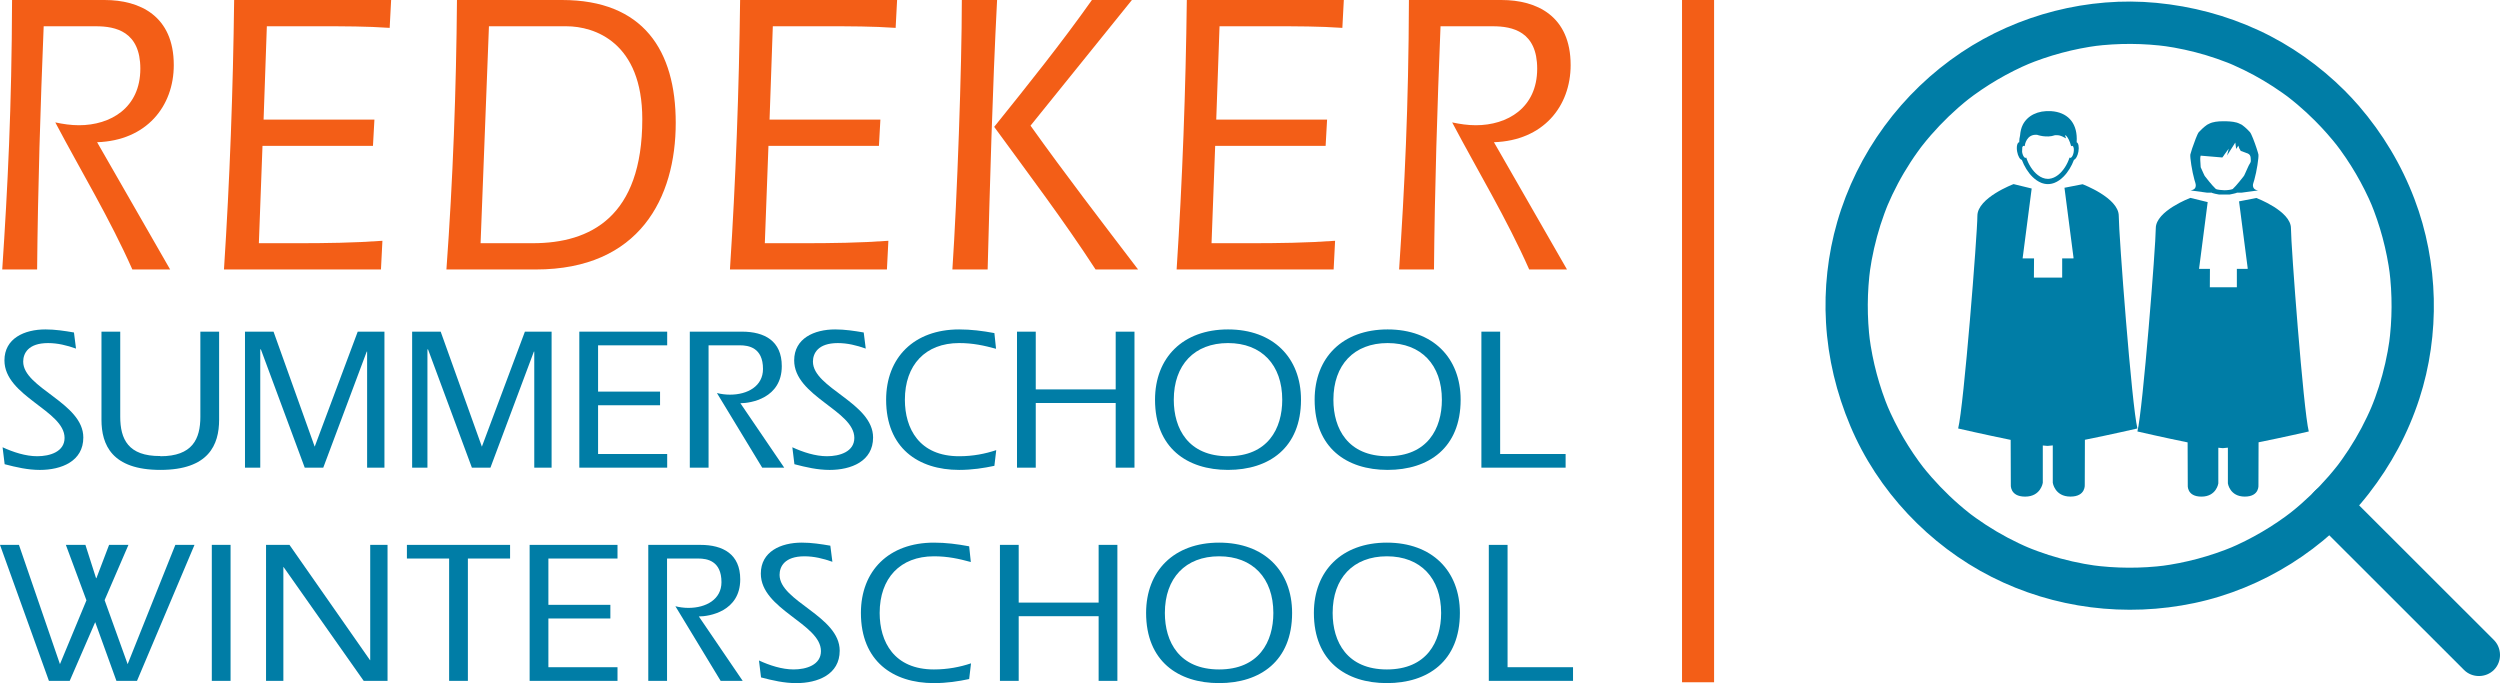 <?xml version="1.0" encoding="UTF-8" standalone="no"?>
<svg
   xmlns:dc="http://purl.org/dc/elements/1.1/"
   xmlns:cc="http://creativecommons.org/ns#"
   xmlns:rdf="http://www.w3.org/1999/02/22-rdf-syntax-ns#"
   xmlns:svg="http://www.w3.org/2000/svg"
   xmlns="http://www.w3.org/2000/svg"
   xmlns:sodipodi="http://sodipodi.sourceforge.net/DTD/sodipodi-0.dtd"
   xmlns:inkscape="http://www.inkscape.org/namespaces/inkscape"
   width="389.974pt"
   height="106.559pt"
   viewBox="0 0 389.974 106.559"
   version="1.2"
   id="svg5228"
   sodipodi:docname="Redeker-SW-School-Logo-final.svg"
   inkscape:version="0.92.1 r15371">
  <defs
     id="defs5232" />
  <sodipodi:namedview
     pagecolor="#ffffff"
     bordercolor="#666666"
     borderopacity="1"
     objecttolerance="10"
     gridtolerance="10"
     guidetolerance="10"
     inkscape:pageopacity="0"
     inkscape:pageshadow="2"
     inkscape:window-width="1920"
     inkscape:window-height="1017"
     id="namedview5230"
     showgrid="false"
     fit-margin-top="0"
     fit-margin-left="0"
     fit-margin-right="0"
     fit-margin-bottom="0"
     inkscape:zoom="0.61866748"
     inkscape:cx="257.10038"
     inkscape:cy="80.146001"
     inkscape:window-x="-8"
     inkscape:window-y="-8"
     inkscape:window-maximized="1"
     inkscape:current-layer="svg5228" />
  <g
     id="surface100898"
     transform="translate(-19.324,-31.504)">
    <path
       style="fill:#f35e17;fill-opacity:1;fill-rule:nonzero;stroke:none"
       d="M 45.863,73.539 H 39.969 C 36.453,65.598 31.973,58.223 27.949,50.598 c 1.191,0.254 2.438,0.441 3.688,0.441 4.93,0 9.578,-2.707 9.578,-8.82 0,-5.801 -3.855,-6.617 -6.918,-6.617 h -8.16 c -0.512,12.605 -0.906,25.27 -1.023,37.938 h -5.441 c 0.852,-12.855 1.477,-25.207 1.531,-42.035 h 14.457 c 5.441,0 10.77,2.457 10.77,10.148 0,6.426 -4.25,11.781 -11.961,12.035 z m 0,0"
       id="path5151"
       inkscape:connector-curvature="0" />
    <path
       style="fill:#f35e17;fill-opacity:1;fill-rule:nonzero;stroke:none"
       d="m 80.336,31.504 -0.227,4.348 c -3.57,-0.25 -7.141,-0.25 -10.715,-0.25 h -8.445 l -0.508,14.559 h 17.289 l -0.227,4.094 H 60.27 l -0.566,15.188 h 5.953 c 4.477,0 8.898,-0.059 13.32,-0.379 L 78.75,73.539 H 54.262 c 0.906,-13.992 1.418,-27.98 1.586,-42.035 z m 0,0"
       id="path5153"
       inkscape:connector-curvature="0" />
    <path
       style="fill:#f35e17;fill-opacity:1;fill-rule:nonzero;stroke:none"
       d="m 94.289,69.441 h 8.164 c 8.953,0 17.062,-4.094 17.062,-19.348 0,-11.973 -7.426,-14.492 -11.848,-14.492 H 95.594 Z m -5.328,4.098 c 1.02,-13.992 1.531,-28.043 1.645,-42.035 h 16.383 c 12.695,0 17.742,7.879 17.742,19.156 0,11.66 -5.613,22.879 -21.824,22.879 z m 0,0"
       id="path5155"
       inkscape:connector-curvature="0" />
    <path
       style="fill:#f35e17;fill-opacity:1;fill-rule:nonzero;stroke:none"
       d="m 159.262,31.504 -0.227,4.348 c -3.57,-0.25 -7.141,-0.25 -10.715,-0.25 H 139.875 l -0.508,14.559 h 17.289 l -0.227,4.094 h -17.234 l -0.566,15.188 h 5.953 c 4.477,0 8.898,-0.059 13.32,-0.379 l -0.227,4.477 H 133.188 c 0.906,-13.992 1.418,-27.98 1.586,-42.035 z m 0,0"
       id="path5157"
       inkscape:connector-curvature="0" />
    <path
       style="fill:#f35e17;fill-opacity:1;fill-rule:nonzero;stroke:none"
       d="m 180.074,51.105 c 5.441,7.625 11.109,14.996 16.777,22.434 h -6.629 c -4.992,-7.688 -10.488,-14.934 -15.816,-22.246 5.215,-6.492 10.43,-12.98 15.246,-19.789 h 6.238 z m -5.215,-19.602 c -0.738,14.242 -1.133,29.43 -1.473,42.035 h -5.5 c 0.738,-11.027 1.473,-31.512 1.473,-42.035 z m 0,0"
       id="path5159"
       inkscape:connector-curvature="0" />
    <path
       style="fill:#f35e17;fill-opacity:1;fill-rule:nonzero;stroke:none"
       d="m 228.945,31.504 -0.227,4.348 c -3.57,-0.25 -7.141,-0.25 -10.715,-0.25 h -8.445 l -0.512,14.559 h 17.289 l -0.227,4.094 h -17.23 l -0.566,15.188 h 5.949 c 4.48,0 8.902,-0.059 13.324,-0.379 l -0.227,4.477 h -24.492 c 0.91,-13.992 1.418,-27.98 1.59,-42.035 z m 0,0"
       id="path5161"
       inkscape:connector-curvature="0" />
    <path
       style="fill:#f35e17;fill-opacity:1;fill-rule:nonzero;stroke:none"
       d="m 263.758,73.539 h -5.895 c -3.512,-7.941 -7.992,-15.316 -12.016,-22.941 1.188,0.254 2.438,0.441 3.684,0.441 4.934,0 9.578,-2.707 9.578,-8.82 0,-5.801 -3.852,-6.617 -6.914,-6.617 h -8.164 c -0.508,12.605 -0.906,25.27 -1.02,37.938 h -5.441 c 0.852,-12.855 1.473,-25.207 1.531,-42.035 h 14.453 c 5.445,0 10.773,2.457 10.773,10.148 0,6.426 -4.254,11.781 -11.965,12.035 z m 0,0"
       id="path5163"
       inkscape:connector-curvature="0" />
    <path
       style="fill:none;stroke:#f35e17;stroke-width:5;stroke-linecap:butt;stroke-linejoin:miter;stroke-miterlimit:4;stroke-opacity:1"
       d="M -5.75e-4,-6.0625e-4 V -106.426"
       transform="matrix(1,0,0,-1,284.204,31.503)"
       id="path5165"
       inkscape:connector-curvature="0" />
    <path
       style="fill:#007da6;fill-opacity:1;fill-rule:nonzero;stroke:none"
       d="m 380.434,50.332 c 1.285,1.289 2.496,2.656 3.617,4.09 -0.172,-0.223 -0.348,-0.449 -0.523,-0.676 2.395,3.082 4.375,6.461 5.891,10.055 -0.117,-0.273 -0.23,-0.543 -0.34,-0.816 1.52,3.656 2.551,7.5 3.059,11.426 -0.035,-0.293 -0.074,-0.586 -0.113,-0.879 0.496,3.902 0.477,7.855 -0.059,11.75 0.039,-0.281 0.078,-0.562 0.117,-0.848 -0.352,2.508 -0.914,4.98 -1.68,7.391 -0.188,0.582 -0.387,1.16 -0.594,1.734 -0.105,0.285 -0.215,0.574 -0.328,0.859 -0.105,0.27 -0.609,1.48 -0.137,0.355 -0.496,1.184 -1.055,2.344 -1.652,3.48 -0.609,1.148 -1.27,2.262 -1.977,3.352 -0.344,0.527 -0.699,1.047 -1.062,1.559 -0.184,0.258 -0.371,0.512 -0.559,0.766 -0.141,0.188 -0.52,0.68 0.129,-0.164 -0.129,0.168 -0.262,0.332 -0.391,0.5 -1.668,2.109 -3.535,4.059 -5.551,5.832 -0.637,0.562 -1.297,1.105 -1.965,1.629 0.223,-0.172 0.449,-0.348 0.672,-0.523 -3.078,2.395 -6.457,4.375 -10.051,5.891 0.27,-0.117 0.543,-0.23 0.816,-0.344 -3.656,1.523 -7.5,2.551 -11.426,3.062 0.293,-0.035 0.582,-0.074 0.875,-0.113 -3.902,0.496 -7.852,0.477 -11.75,-0.059 l 0.848,0.117 c -2.508,-0.352 -4.977,-0.914 -7.391,-1.68 -0.582,-0.188 -1.156,-0.387 -1.73,-0.598 -0.289,-0.102 -0.574,-0.211 -0.859,-0.324 -0.273,-0.105 -1.48,-0.609 -0.359,-0.137 -1.184,-0.496 -2.34,-1.055 -3.477,-1.652 -1.148,-0.609 -2.266,-1.27 -3.355,-1.977 -0.527,-0.344 -1.043,-0.699 -1.555,-1.062 -0.258,-0.184 -0.516,-0.371 -0.766,-0.559 -0.188,-0.141 -0.68,-0.52 0.164,0.129 -0.168,-0.129 -0.336,-0.262 -0.5,-0.391 -2.109,-1.668 -4.059,-3.535 -5.832,-5.551 -0.562,-0.637 -1.105,-1.297 -1.633,-1.965 0.176,0.223 0.352,0.449 0.527,0.672 -2.395,-3.078 -4.375,-6.457 -5.891,-10.051 0.113,0.27 0.227,0.543 0.34,0.816 -1.523,-3.656 -2.551,-7.5 -3.059,-11.426 0.035,0.293 0.074,0.582 0.109,0.875 -0.492,-3.902 -0.473,-7.852 0.062,-11.75 l -0.117,0.848 c 0.352,-2.508 0.914,-4.977 1.68,-7.391 0.184,-0.582 0.387,-1.156 0.594,-1.73 0.105,-0.289 0.215,-0.574 0.324,-0.859 0.105,-0.273 0.609,-1.48 0.137,-0.359 0.5,-1.184 1.055,-2.34 1.656,-3.477 0.605,-1.148 1.27,-2.266 1.977,-3.355 0.34,-0.527 0.695,-1.043 1.062,-1.555 0.184,-0.258 0.371,-0.516 0.559,-0.766 0.137,-0.188 0.52,-0.68 -0.129,0.164 0.129,-0.168 0.258,-0.336 0.391,-0.5 1.664,-2.109 3.531,-4.059 5.547,-5.836 0.641,-0.562 1.301,-1.102 1.969,-1.629 -0.223,0.176 -0.449,0.352 -0.676,0.527 3.082,-2.395 6.461,-4.379 10.055,-5.891 -0.273,0.113 -0.543,0.227 -0.816,0.34 3.656,-1.523 7.5,-2.551 11.426,-3.062 -0.293,0.039 -0.586,0.078 -0.879,0.113 3.902,-0.492 7.855,-0.473 11.75,0.062 -0.281,-0.039 -0.562,-0.078 -0.848,-0.117 2.258,0.316 4.484,0.801 6.664,1.453 1.121,0.336 2.227,0.723 3.32,1.145 0.238,0.094 0.473,0.188 0.711,0.285 0.562,0.23 -0.773,-0.328 -0.215,-0.086 0.145,0.059 0.285,0.121 0.426,0.184 0.562,0.246 1.121,0.504 1.676,0.777 2.098,1.027 4.113,2.23 6.02,3.578 0.215,0.152 0.43,0.309 0.641,0.461 0.129,0.094 0.254,0.188 0.383,0.285 0.496,0.375 -0.66,-0.508 -0.168,-0.125 0.504,0.387 1,0.793 1.488,1.203 0.945,0.797 1.852,1.641 2.73,2.516 1.27,1.266 3.402,1.25 4.664,-0.027 1.262,-1.281 1.246,-3.395 -0.027,-4.664 -3.879,-3.863 -8.438,-7.102 -13.41,-9.402 -5.066,-2.344 -10.402,-3.758 -15.957,-4.289 -10.594,-1.012 -21.578,1.812 -30.414,7.719 -9.34,6.246 -16.277,15.688 -19.387,26.488 -1.457,5.055 -2.047,10.418 -1.742,15.668 0.32,5.59 1.629,10.977 3.797,16.129 4.25,10.102 12.285,18.605 22.055,23.551 9.738,4.93 20.938,6.32 31.605,4.07 10.668,-2.25 20.508,-8.445 27.195,-17.047 3.48,-4.469 6.148,-9.422 7.902,-14.816 1.629,-5 2.379,-10.355 2.254,-15.613 -0.129,-5.289 -1.129,-10.594 -3.012,-15.539 -2.035,-5.355 -4.945,-10.211 -8.684,-14.551 -0.703,-0.816 -1.441,-1.602 -2.203,-2.367 -1.266,-1.27 -3.406,-1.246 -4.664,0.027 -1.27,1.281 -1.242,3.391 0.027,4.664"
       id="path5167"
       inkscape:connector-curvature="0" />
    <path
       style="fill:#007da6;fill-opacity:1;fill-rule:nonzero;stroke:none"
       d="m 380.434,112.773 c 3.242,3.242 6.488,6.484 9.734,9.727 4.254,4.25 8.504,8.5 12.758,12.746 l 0.77,0.773 c 1.27,1.266 3.406,1.246 4.664,-0.027 1.266,-1.281 1.246,-3.391 -0.023,-4.664 -3.246,-3.242 -6.492,-6.484 -9.738,-9.727 -4.25,-4.25 -8.504,-8.5 -12.758,-12.75 l -0.77,-0.77 c -1.27,-1.27 -3.406,-1.25 -4.664,0.027 -1.266,1.281 -1.246,3.391 0.027,4.664"
       id="path5169"
       inkscape:connector-curvature="0" />
    <path
       style="fill:#007da6;fill-opacity:1;fill-rule:nonzero;stroke:none"
       d="m 344.547,100.105 c 3.93,-0.785 8.191,-1.766 8.191,-1.766 -0.883,-3.527 -2.91,-30.336 -2.91,-33.16 0,-2.82 -5.645,-4.938 -5.645,-4.938 l -2.824,0.551 1.41,10.887 -0.004,0.133 h -1.762 v 2.996 h -4.41 l 0.019,-2.996 h -1.781 l 1.414,-10.902 -2.824,-0.688 c 0,0 -5.645,2.125 -5.645,4.949 0,2.82 -2.117,29.641 -3,33.172 0,0 4.273,0.984 8.191,1.777 l 0.023,6.945 c 0,0 -0.215,1.906 2.234,1.906 2.445,0 2.754,-2.152 2.754,-2.152 v -5.824 c 0.281,0.035 0.531,0.059 0.734,0.066 0.223,-0.008 0.504,-0.039 0.824,-0.078 v 5.832 c 0,0 0.305,2.152 2.754,2.152 2.449,0 2.234,-1.906 2.234,-1.906 z m 0,0"
       id="path5171"
       inkscape:connector-curvature="0" />
    <path
       style="fill:#007da6;fill-opacity:1;fill-rule:nonzero;stroke:none"
       d="m 371.637,100.496 c 3.758,-0.75 7.832,-1.687 7.832,-1.687 -0.844,-3.371 -2.781,-29 -2.781,-31.699 0,-2.695 -5.398,-4.723 -5.398,-4.723 l -2.699,0.527 1.348,10.41 -0.004,0.125 H 368.25 v 2.867 h -4.215 l 0.016,-2.867 h -1.699 L 363.699,63.031 361,62.371 c 0,0 -5.395,2.031 -5.395,4.73 0,2.699 -2.023,28.336 -2.867,31.707 0,0 4.086,0.945 7.832,1.703 l 0.023,6.637 c 0,0 -0.207,1.824 2.133,1.824 2.34,0 2.633,-2.059 2.633,-2.059 v -5.566 c 0.27,0.031 0.508,0.055 0.703,0.066 0.211,-0.012 0.484,-0.039 0.789,-0.078 v 5.578 c 0,0 0.293,2.055 2.633,2.055 2.34,0 2.133,-1.824 2.133,-1.824 z m 0,0"
       id="path5173"
       inkscape:connector-curvature="0" />
    <path
       style="fill:#007da6;fill-opacity:1;fill-rule:nonzero;stroke:none"
       d="m 369.977,57.594 c -0.121,0.262 -0.262,0.594 -0.406,0.902 -0.07,0.145 -0.117,0.285 -0.188,0.406 l -0.023,0.023 -0.098,0.141 c 0,0 -1.117,1.449 -1.66,1.926 -0.285,0.117 -0.809,0.188 -1.309,0.188 -0.5,-0.023 -1.023,-0.07 -1.309,-0.188 -0.543,-0.477 -1.66,-1.926 -1.66,-1.926 l -0.098,-0.141 -0.019,-0.023 c -0.051,-0.121 -0.121,-0.262 -0.191,-0.406 -0.145,-0.332 -0.285,-0.664 -0.406,-0.902 -0.023,-0.453 -0.07,-1.094 -0.07,-1.141 v -0.238 c 0,-0.164 0.023,-0.309 0.07,-0.43 l 3.375,0.285 0.215,-0.285 0.07,-0.117 0.711,-0.973 -0.262,1.07 1.285,-2.023 0.141,1 0.336,-0.523 0.141,0.43 0.023,0.023 0.215,0.379 c 0.238,0.047 0.477,0.191 0.855,0.309 0.809,0.215 0.664,0.762 0.711,1.211 0.027,0.168 -0.117,0.43 -0.305,0.715 -0.027,0.07 -0.074,0.191 -0.145,0.309 m 0.902,3.254 c -0.121,-0.191 -0.191,-0.473 -0.023,-0.902 0.047,-0.121 0.07,-0.238 0.117,-0.379 0.383,-1.332 0.715,-3.539 0.641,-3.969 -0.023,-0.141 -0.141,-0.5 -0.281,-0.949 -0.312,-0.953 -0.809,-2.281 -1.047,-2.543 -0.191,-0.215 -0.691,-0.738 -1.262,-1.141 -0.117,-0.047 -0.234,-0.117 -0.355,-0.168 -0.547,-0.285 -1.352,-0.355 -2.137,-0.379 h -0.449 c -0.785,0 -1.594,0.094 -2.141,0.379 -0.121,0.07 -0.238,0.121 -0.332,0.168 -0.285,0.191 -0.547,0.426 -0.785,0.641 -0.215,0.215 -0.402,0.383 -0.5,0.5 -0.238,0.262 -0.711,1.59 -1.043,2.543 -0.145,0.449 -0.238,0.809 -0.285,0.949 -0.074,0.43 0.262,2.637 0.641,3.969 0.047,0.141 0.07,0.258 0.117,0.379 0.145,0.43 0.098,0.711 -0.023,0.902 -0.234,0.332 -0.734,0.359 -0.734,0.359 l 0.711,0.094 1.926,0.262 h 0.711 c 0.027,0.023 0.047,0.047 0.07,0.047 0.215,0.07 0.598,0.164 1.047,0.238 h 1.664 c 0.453,-0.074 0.832,-0.191 1.047,-0.238 0.023,-0.023 0.047,-0.023 0.07,-0.047 h 0.711 l 1.926,-0.262 0.711,-0.094 c 0.023,0 -0.473,0 -0.711,-0.359"
       id="path5175"
       inkscape:connector-curvature="0" />
    <path
       style="fill:#007da6;fill-opacity:1;fill-rule:nonzero;stroke:none"
       d="m 334.781,54.484 c 0.031,-0.09 0.07,-0.16 0.121,-0.195 0.023,-0.016 0.047,-0.027 0.07,-0.031 0.059,-0.012 0.121,0.012 0.18,0.059 v -0.016 c 0.019,-0.195 0.285,-1.922 1.941,-1.766 0,0 1.457,0.535 2.777,0.062 0.145,-0.004 0.281,-0.004 0.41,0 0.551,0.02 0.926,0.305 1.316,0.488 -0.016,-0.18 -0.152,-0.367 -0.145,-0.488 0.062,0.02 0.117,0.047 0.172,0.074 0.285,0.301 0.559,0.809 0.777,1.633 0,0.004 0,0.008 0,0.008 0,0 0,0.004 0,0.004 h 0.004 l 0.004,-0.004 c 0.055,-0.043 0.113,-0.066 0.168,-0.059 0.016,0.004 0.031,0.012 0.043,0.016 0.18,0.086 0.258,0.508 0.172,0.988 -0.066,0.371 -0.211,0.676 -0.363,0.805 -0.062,0.051 -0.125,0.078 -0.184,0.066 -0.035,-0.004 -0.066,-0.023 -0.094,-0.047 -0.336,1.043 -0.973,2.082 -1.781,2.715 -0.422,0.328 -0.891,0.547 -1.383,0.598 -0.07,0.008 -0.141,0.012 -0.211,0.012 -0.559,0 -1.09,-0.223 -1.562,-0.586 -0.824,-0.629 -1.477,-1.684 -1.816,-2.738 -0.027,0.023 -0.055,0.043 -0.09,0.047 -0.07,0.012 -0.145,-0.023 -0.215,-0.094 -0.141,-0.141 -0.273,-0.43 -0.332,-0.777 -0.004,-0.02 -0.008,-0.043 -0.012,-0.066 0.004,-0.242 0.016,-0.477 0.031,-0.707 m -0.07,1.953 c 0.371,0.996 0.957,1.965 1.68,2.672 0.41,0.398 0.863,0.715 1.348,0.91 0.336,0.129 0.68,0.203 1.039,0.203 0.355,0 0.703,-0.074 1.035,-0.203 0.5,-0.199 0.973,-0.531 1.391,-0.953 0.707,-0.707 1.277,-1.656 1.641,-2.637 0.281,-0.082 0.57,-0.605 0.691,-1.27 0.129,-0.727 0.008,-1.359 -0.273,-1.461 0.012,-0.18 0.019,-0.355 0.016,-0.539 -0.004,-2.625 -1.543,-4.152 -3.973,-4.316 -2.113,-0.141 -3.707,0.699 -4.434,2.098 -0.246,0.469 -0.383,1.059 -0.438,1.695 -0.082,0.336 -0.129,0.68 -0.129,1.035 h 0.008 c 0,0 0,0.008 0,0.012 -0.008,0 -0.012,0 -0.016,0 -0.312,0.055 -0.453,0.715 -0.316,1.477 0.125,0.699 0.441,1.238 0.73,1.277"
       id="path5177"
       inkscape:connector-curvature="0" />
    <path
       style="fill:#007da6;fill-opacity:1;fill-rule:nonzero;stroke:none"
       d="m 19.324,116.5 h 2.957 l 6.395,18.605 4.133,-9.957 L 29.598,116.5 h 3.051 l 1.656,5.184 h 0.062 L 36.34,116.5 h 3.02 l -3.719,8.617 3.594,9.988 L 46.676,116.5 h 2.988 l -8.969,21.211 h -3.211 l -3.309,-9.16 -3.977,9.16 h -3.242 z m 0,0"
       id="path5179"
       inkscape:connector-curvature="0" />
    <path
       style="fill:#007da6;fill-opacity:1;fill-rule:nonzero;stroke:none"
       d="m 52.363,116.496 h 2.926 v 21.215 h -2.926 z m 0,0"
       id="path5181"
       inkscape:connector-curvature="0" />
    <path
       style="fill:#007da6;fill-opacity:1;fill-rule:nonzero;stroke:none"
       d="m 60.824,116.5 h 3.656 l 12.531,17.938 0.062,0.062 v -18 h 2.703 v 21.211 h -3.719 l -12.469,-17.715 -0.062,-0.062 v 17.777 h -2.703 z m 0,0"
       id="path5183"
       inkscape:connector-curvature="0" />
    <path
       style="fill:#007da6;fill-opacity:1;fill-rule:nonzero;stroke:none"
       d="M 92.309,137.711 H 89.383 V 118.629 H 82.797 V 116.5 h 16.094 v 2.129 h -6.582 z m 0,0"
       id="path5185"
       inkscape:connector-curvature="0" />
    <path
       style="fill:#007da6;fill-opacity:1;fill-rule:nonzero;stroke:none"
       d="m 101.941,116.5 h 13.707 v 2.129 h -10.781 v 7.223 h 9.668 v 2.129 h -9.668 v 7.602 h 10.781 v 2.129 h -13.707 z m 0,0"
       id="path5187"
       inkscape:connector-curvature="0" />
    <path
       style="fill:#007da6;fill-opacity:1;fill-rule:nonzero;stroke:none"
       d="m 120.449,116.5 h 8.141 c 3.5,0 6.203,1.43 6.203,5.375 0,5.023 -4.863,5.789 -6.457,5.789 l 6.84,10.047 h -3.438 l -7.059,-11.641 c 0.637,0.16 1.336,0.258 2.035,0.258 2.766,0 5.152,-1.336 5.152,-4.008 0,-3.34 -2.258,-3.691 -3.594,-3.691 H 123.375 v 19.082 h -2.926 z m 0,0"
       id="path5189"
       inkscape:connector-curvature="0" />
    <path
       style="fill:#007da6;fill-opacity:1;fill-rule:nonzero;stroke:none"
       d="m 137.715,134.531 c 1.656,0.766 3.594,1.398 5.406,1.398 1.973,0 4.262,-0.699 4.262,-2.859 0,-4.266 -9.379,-6.488 -9.379,-12.086 0,-3.438 3.113,-4.836 6.391,-4.836 1.496,0 2.988,0.223 4.453,0.477 l 0.32,2.512 c -1.434,-0.508 -2.863,-0.855 -4.359,-0.855 -3.117,0 -3.879,1.621 -3.879,2.895 0,4.133 9.379,6.422 9.379,11.828 0,3.723 -3.434,5.059 -6.773,5.059 -1.875,0 -3.688,-0.414 -5.5,-0.891 z m 0,0"
       id="path5191"
       inkscape:connector-curvature="0" />
    <path
       style="fill:#007da6;fill-opacity:1;fill-rule:nonzero;stroke:none"
       d="m 170.504,137.426 c -1.652,0.352 -3.465,0.637 -5.5,0.637 -6.395,0 -11.387,-3.434 -11.387,-10.941 0,-6.582 4.355,-10.973 11.387,-10.973 1.875,0 3.625,0.223 5.5,0.574 l 0.258,2.449 c -1.879,-0.512 -3.598,-0.891 -5.758,-0.891 -5.25,0 -8.461,3.402 -8.461,8.84 0,4.516 2.258,8.809 8.461,8.809 2.16,0 4.07,-0.379 5.789,-0.953 z m 0,0"
       id="path5193"
       inkscape:connector-curvature="0" />
    <path
       style="fill:#007da6;fill-opacity:1;fill-rule:nonzero;stroke:none"
       d="m 178.23,116.5 v 9 h 12.469 v -9 h 2.926 v 21.211 h -2.926 v -10.082 h -12.469 v 10.082 h -2.926 V 116.5 Z m 0,0"
       id="path5195"
       inkscape:connector-curvature="0" />
    <path
       style="fill:#007da6;fill-opacity:1;fill-rule:nonzero;stroke:none"
       d="m 201.031,127.121 c 0,4.516 2.258,8.809 8.461,8.809 6.199,0 8.461,-4.293 8.461,-8.809 0,-5.438 -3.215,-8.84 -8.461,-8.84 -5.25,0 -8.461,3.402 -8.461,8.84 m 19.848,0 c 0,7.508 -4.992,10.941 -11.387,10.941 -6.395,0 -11.387,-3.434 -11.387,-10.941 0,-6.582 4.355,-10.973 11.387,-10.973 7.027,0 11.387,4.391 11.387,10.973"
       id="path5197"
       inkscape:connector-curvature="0" />
    <path
       style="fill:#007da6;fill-opacity:1;fill-rule:nonzero;stroke:none"
       d="m 227.203,127.121 c 0,4.516 2.258,8.809 8.461,8.809 6.199,0 8.461,-4.293 8.461,-8.809 0,-5.438 -3.215,-8.84 -8.461,-8.84 -5.25,0 -8.461,3.402 -8.461,8.84 m 19.848,0 c 0,7.508 -4.992,10.941 -11.387,10.941 -6.395,0 -11.387,-3.434 -11.387,-10.941 0,-6.582 4.355,-10.973 11.387,-10.973 7.027,0 11.387,4.391 11.387,10.973"
       id="path5199"
       inkscape:connector-curvature="0" />
    <path
       style="fill:#007da6;fill-opacity:1;fill-rule:nonzero;stroke:none"
       d="m 251.562,116.5 h 2.926 v 19.082 h 10.211 v 2.129 H 251.562 Z m 0,0"
       id="path5201"
       inkscape:connector-curvature="0" />
    <path
       style="fill:#007da6;fill-opacity:1;fill-rule:nonzero;stroke:none"
       d="m 19.727,101.273 c 1.656,0.762 3.594,1.398 5.406,1.398 1.973,0 4.262,-0.699 4.262,-2.859 0,-4.266 -9.379,-6.492 -9.379,-12.09 0,-3.434 3.113,-4.832 6.391,-4.832 1.496,0 2.988,0.223 4.453,0.477 l 0.32,2.512 c -1.434,-0.508 -2.863,-0.859 -4.359,-0.859 -3.117,0 -3.879,1.625 -3.879,2.895 0,4.133 9.379,6.426 9.379,11.832 0,3.723 -3.434,5.059 -6.773,5.059 -1.875,0 -3.688,-0.414 -5.5,-0.891 z m 0,0"
       id="path5203"
       inkscape:connector-curvature="0" />
    <path
       style="fill:#007da6;fill-opacity:1;fill-rule:nonzero;stroke:none"
       d="m 53.504,83.238 v 13.742 c 0,3.91 -1.625,7.824 -9.16,7.824 -7.57,0 -9.191,-3.914 -9.191,-7.824 V 83.238 h 2.926 v 13.266 c 0,3.496 1.238,6.168 6.234,6.137 l 0.031,0.031 c 4.992,0 6.234,-2.672 6.234,-6.168 V 83.238 Z m 0,0"
       id="path5205"
       inkscape:connector-curvature="0" />
    <path
       style="fill:#007da6;fill-opacity:1;fill-rule:nonzero;stroke:none"
       d="M 59.922,104.453 H 57.539 V 83.238 h 4.453 L 68.414,101.18 75.125,83.238 h 4.168 V 104.453 H 76.59 V 86.355 h -0.062 L 69.75,104.453 H 66.859 L 60.02,86.008 h -0.098 z m 0,0"
       id="path5207"
       inkscape:connector-curvature="0" />
    <path
       style="fill:#007da6;fill-opacity:1;fill-rule:nonzero;stroke:none"
       d="M 86,104.453 H 83.613 V 83.238 h 4.453 l 6.426,17.941 6.711,-17.941 h 4.164 v 21.215 h -2.703 V 86.355 h -0.062 L 95.828,104.453 H 92.934 L 86.094,86.008 H 86 Z m 0,0"
       id="path5209"
       inkscape:connector-curvature="0" />
    <path
       style="fill:#007da6;fill-opacity:1;fill-rule:nonzero;stroke:none"
       d="m 109.691,83.238 h 13.707 v 2.133 h -10.781 v 7.219 h 9.668 v 2.129 h -9.668 v 7.605 h 10.781 v 2.129 h -13.707 z m 0,0"
       id="path5211"
       inkscape:connector-curvature="0" />
    <path
       style="fill:#007da6;fill-opacity:1;fill-rule:nonzero;stroke:none"
       d="m 126.926,83.238 h 8.145 c 3.496,0 6.203,1.434 6.203,5.375 0,5.027 -4.867,5.789 -6.457,5.789 l 6.836,10.051 h -3.434 l -7.062,-11.641 c 0.637,0.16 1.336,0.254 2.035,0.254 2.77,0 5.152,-1.336 5.152,-4.008 0,-3.34 -2.258,-3.688 -3.594,-3.688 h -4.898 v 19.082 h -2.926 z m 0,0"
       id="path5213"
       inkscape:connector-curvature="0" />
    <path
       style="fill:#007da6;fill-opacity:1;fill-rule:nonzero;stroke:none"
       d="m 142.922,101.273 c 1.652,0.762 3.594,1.398 5.406,1.398 1.973,0 4.262,-0.699 4.262,-2.859 0,-4.266 -9.383,-6.492 -9.383,-12.09 0,-3.434 3.117,-4.832 6.395,-4.832 1.492,0 2.988,0.223 4.453,0.477 l 0.316,2.512 c -1.43,-0.508 -2.863,-0.859 -4.355,-0.859 -3.117,0 -3.883,1.625 -3.883,2.895 0,4.133 9.383,6.426 9.383,11.832 0,3.723 -3.434,5.059 -6.773,5.059 -1.875,0 -3.688,-0.414 -5.5,-0.891 z m 0,0"
       id="path5215"
       inkscape:connector-curvature="0" />
    <path
       style="fill:#007da6;fill-opacity:1;fill-rule:nonzero;stroke:none"
       d="m 174.438,104.168 c -1.652,0.352 -3.465,0.637 -5.5,0.637 -6.395,0 -11.387,-3.438 -11.387,-10.941 0,-6.582 4.355,-10.973 11.387,-10.973 1.875,0 3.625,0.223 5.5,0.57 l 0.258,2.449 c -1.879,-0.508 -3.594,-0.891 -5.758,-0.891 -5.25,0 -8.461,3.402 -8.461,8.844 0,4.516 2.258,8.809 8.461,8.809 2.164,0 4.07,-0.379 5.789,-0.953 z m 0,0"
       id="path5217"
       inkscape:connector-curvature="0" />
    <path
       style="fill:#007da6;fill-opacity:1;fill-rule:nonzero;stroke:none"
       d="m 180.891,83.238 v 9.004 h 12.469 v -9.004 h 2.93 v 21.215 h -2.93 V 94.371 h -12.469 v 10.082 h -2.926 V 83.238 Z m 0,0"
       id="path5219"
       inkscape:connector-curvature="0" />
    <path
       style="fill:#007da6;fill-opacity:1;fill-rule:nonzero;stroke:none"
       d="m 202.422,93.863 c 0,4.516 2.258,8.809 8.461,8.809 6.199,0 8.457,-4.293 8.457,-8.809 0,-5.441 -3.211,-8.844 -8.457,-8.844 -5.25,0 -8.461,3.402 -8.461,8.844 m 19.844,0 c 0,7.504 -4.992,10.941 -11.383,10.941 -6.395,0 -11.387,-3.438 -11.387,-10.941 0,-6.582 4.355,-10.973 11.387,-10.973 7.027,0 11.383,4.391 11.383,10.973"
       id="path5221"
       inkscape:connector-curvature="0" />
    <path
       style="fill:#007da6;fill-opacity:1;fill-rule:nonzero;stroke:none"
       d="m 227.32,93.863 c 0,4.516 2.258,8.809 8.461,8.809 6.203,0 8.461,-4.293 8.461,-8.809 0,-5.441 -3.215,-8.844 -8.461,-8.844 -5.25,0 -8.461,3.402 -8.461,8.844 m 19.848,0 c 0,7.504 -4.992,10.941 -11.387,10.941 -6.395,0 -11.387,-3.438 -11.387,-10.941 0,-6.582 4.355,-10.973 11.387,-10.973 7.027,0 11.387,4.391 11.387,10.973"
       id="path5223"
       inkscape:connector-curvature="0" />
    <path
       style="fill:#007da6;fill-opacity:1;fill-rule:nonzero;stroke:none"
       d="m 250.406,83.238 h 2.926 v 19.086 h 10.211 v 2.129 h -13.137 z m 0,0"
       id="path5225"
       inkscape:connector-curvature="0" />
  </g>
</svg>
